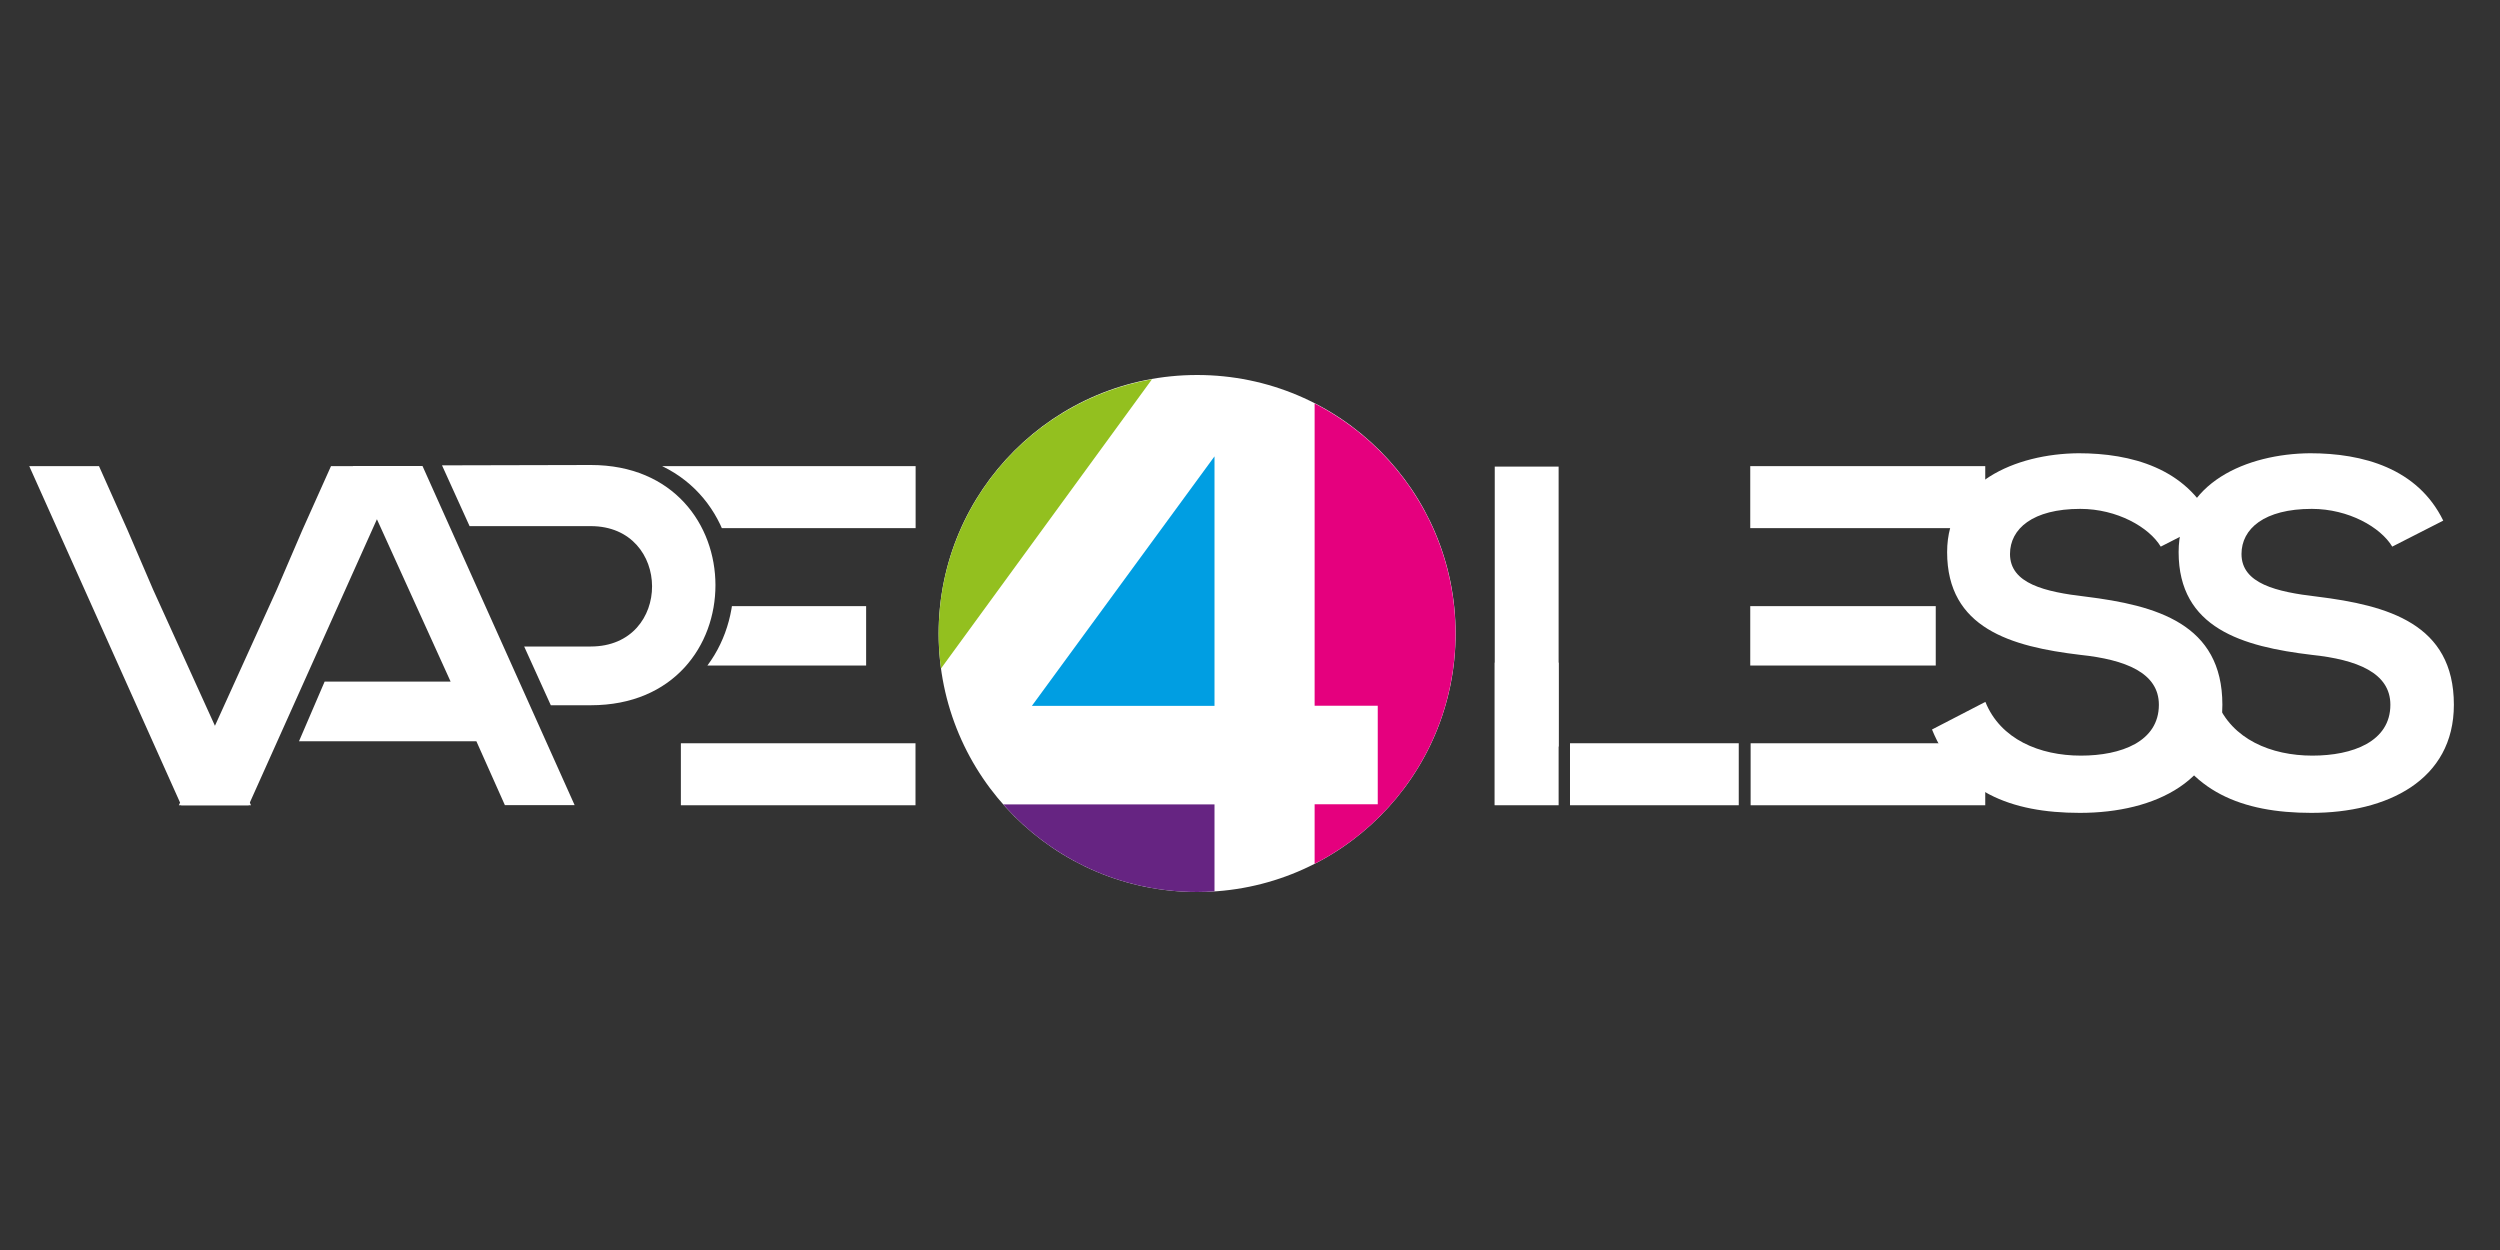 <?xml version="1.0" encoding="UTF-8"?> <svg xmlns="http://www.w3.org/2000/svg" xmlns:xlink="http://www.w3.org/1999/xlink" version="1.1" id="Layer_1" x="0px" y="0px" viewBox="0 0 2000 1000" style="enable-background:new 0 0 2000 1000;" xml:space="preserve"><rect x="0" y="0" width="2000" height="1000" fill="#333333" stroke="none"/> <style type="text/css"> .st0{fill:#FFFFFF;} .st1{clip-path:url(#SVGID_00000134969552874015926900000011943480726952368052_);fill:#FFFFFF;} .st2{clip-path:url(#SVGID_00000048492267861419284470000015360735443566884240_);} .st3{clip-path:url(#SVGID_00000085962716291176533540000017151630713941247638_);} .st4{fill:#93C01F;} .st5{fill:#009EE2;} .st6{fill:#662482;} .st7{fill:#E5007E;} </style> <g> <circle class="st0" cx="957.7" cy="506.8" r="206.8"></circle> <path class="st0" d="M102,424l20.5,47.7l78.3,172.5H145L23.4,372.9h55.8L102,424z"></path> <path class="st0" d="M264.8,372.9h55.8L198.9,644.2h-55.8l78.3-172.5l20.5-47.7L264.8,372.9z"></path> <path class="st0" d="M381.1,593H239.2l20.5-47.7h100.8l-78.3-172.5h55.8l121.7,271.3h-55.8L381.1,593z"></path> <g> <defs> <polygon id="SVGID_1_" points="332.9,326.6 491.8,677 716.2,668.9 532.9,303 "></polygon> </defs> <clipPath id="SVGID_00000033351371641695926350000017525286122377066118_"> <use xlink:href="#SVGID_1_" style="overflow:visible;"></use> </clipPath> <path style="clip-path:url(#SVGID_00000033351371641695926350000017525286122377066118_);fill:#FFFFFF;" d="M472.6,564.2H352.5v80 h-51.2V372.4c42.7,0,128.7-0.4,171.4-0.4C605.4,372,605.8,564.2,472.6,564.2z M352.5,517.2h120.1c65.6,0,65.2-96.3,0-96.3H352.5 V517.2z"></path> </g> <path class="st0" d="M1246.9,373.3V597l-51.1,47.2V373.3H1246.9z"></path> <path class="st0" d="M1195.8,644.2V530.1h51.1v114.1H1195.8z"></path> <path class="st0" d="M1728.6,437.3c-9.3-15.5-34.9-30.2-64.4-30.2c-38,0-56.2,15.9-56.2,36.1c0,23.7,27.9,30.3,60.5,34.1 c56.6,7,109.4,21.7,109.4,86.5c0,60.5-53.5,86.5-114,86.5c-55.5,0-98.1-17.1-118.3-66.7l42.7-22.1c12,29.9,43.4,43,76.4,43 c32.2,0,62.4-11.2,62.4-40.7c0-25.6-26.8-36.1-62.8-39.9c-55.5-6.6-106.6-21.3-106.6-82.2c0-55.8,55.1-78.7,105.1-79.1 c42.3,0,86.1,12,106.6,53.9L1728.6,437.3z"></path> <path class="st0" d="M1913.8,437.3c-9.3-15.5-34.9-30.2-64.4-30.2c-38,0-56.2,15.9-56.2,36.1c0,23.7,27.9,30.3,60.5,34.1 c56.6,7,109.4,21.7,109.4,86.5c0,60.5-53.5,86.5-114,86.5c-55.5,0-98.1-17.1-118.3-66.7l42.7-22.1c12,29.9,43.4,43,76.4,43 c32.2,0,62.4-11.2,62.4-40.7c0-25.6-26.8-36.1-62.8-39.9c-55.5-6.6-106.6-21.3-106.6-82.2c0-55.8,55.1-78.7,105.1-79.1 c42.3,0,86.1,12,106.6,53.9L1913.8,437.3z"></path> <rect x="1256" y="594.6" class="st0" width="135" height="49.6"></rect> <g> <defs> <path id="SVGID_00000136392336405133112390000004905422691765424813_" d="M477.1,573.2H344.9v88h461.4V362.2 c47,0-376.1-0.4-329.1-0.4C623.2,361.7,623.7,573.2,477.1,573.2z"></path> </defs> <clipPath id="SVGID_00000076566336947125211950000006664314498078769085_"> <use xlink:href="#SVGID_00000136392336405133112390000004905422691765424813_" style="overflow:visible;"></use> </clipPath> <g style="clip-path:url(#SVGID_00000076566336947125211950000006664314498078769085_);"> <rect x="440" y="372.9" class="st0" width="292.5" height="49.6"></rect> <rect x="544.7" y="594.6" class="st0" width="187.7" height="49.6"></rect> <rect x="510.7" y="484.9" class="st0" width="182.2" height="47.5"></rect> </g> </g> <g> <defs> <path id="SVGID_00000135650819123462391900000004395514604420021422_" d="M1400.2,661.3H1662V362.2c47,0-308.8-0.4-261.8-0.4 V661.3z"></path> </defs> <clipPath id="SVGID_00000158004902385495199220000013084880012488247725_"> <use xlink:href="#SVGID_00000135650819123462391900000004395514604420021422_" style="overflow:visible;"></use> </clipPath> <g style="clip-path:url(#SVGID_00000158004902385495199220000013084880012488247725_);"> <rect x="1295.7" y="372.9" class="st0" width="292.5" height="49.6"></rect> <rect x="1400.5" y="594.6" class="st0" width="187.7" height="49.6"></rect> <rect x="1366.4" y="484.9" class="st0" width="182.2" height="47.5"></rect> </g> </g> <g> <path class="st4" d="M921.6,303.4c-97,17.1-170.7,101.6-170.7,203.5c0,9.5,0.7,18.7,1.9,27.9L921.6,303.4z"></path> <polygon class="st5" points="971.6,564.7 971.6,365.1 825.5,564.7 "></polygon> <path class="st6" d="M971.6,643.5h-169c37.9,43,93.3,70.1,155.1,70.1c4.7,0,9.3-0.2,13.9-0.5V643.5z"></path> <path class="st7" d="M1051.7,322.8v241.8h50.5v78.8h-50.5V691c66.9-34.2,112.7-103.8,112.7-184.1S1118.6,357.1,1051.7,322.8z"></path> </g> </g> </svg> 